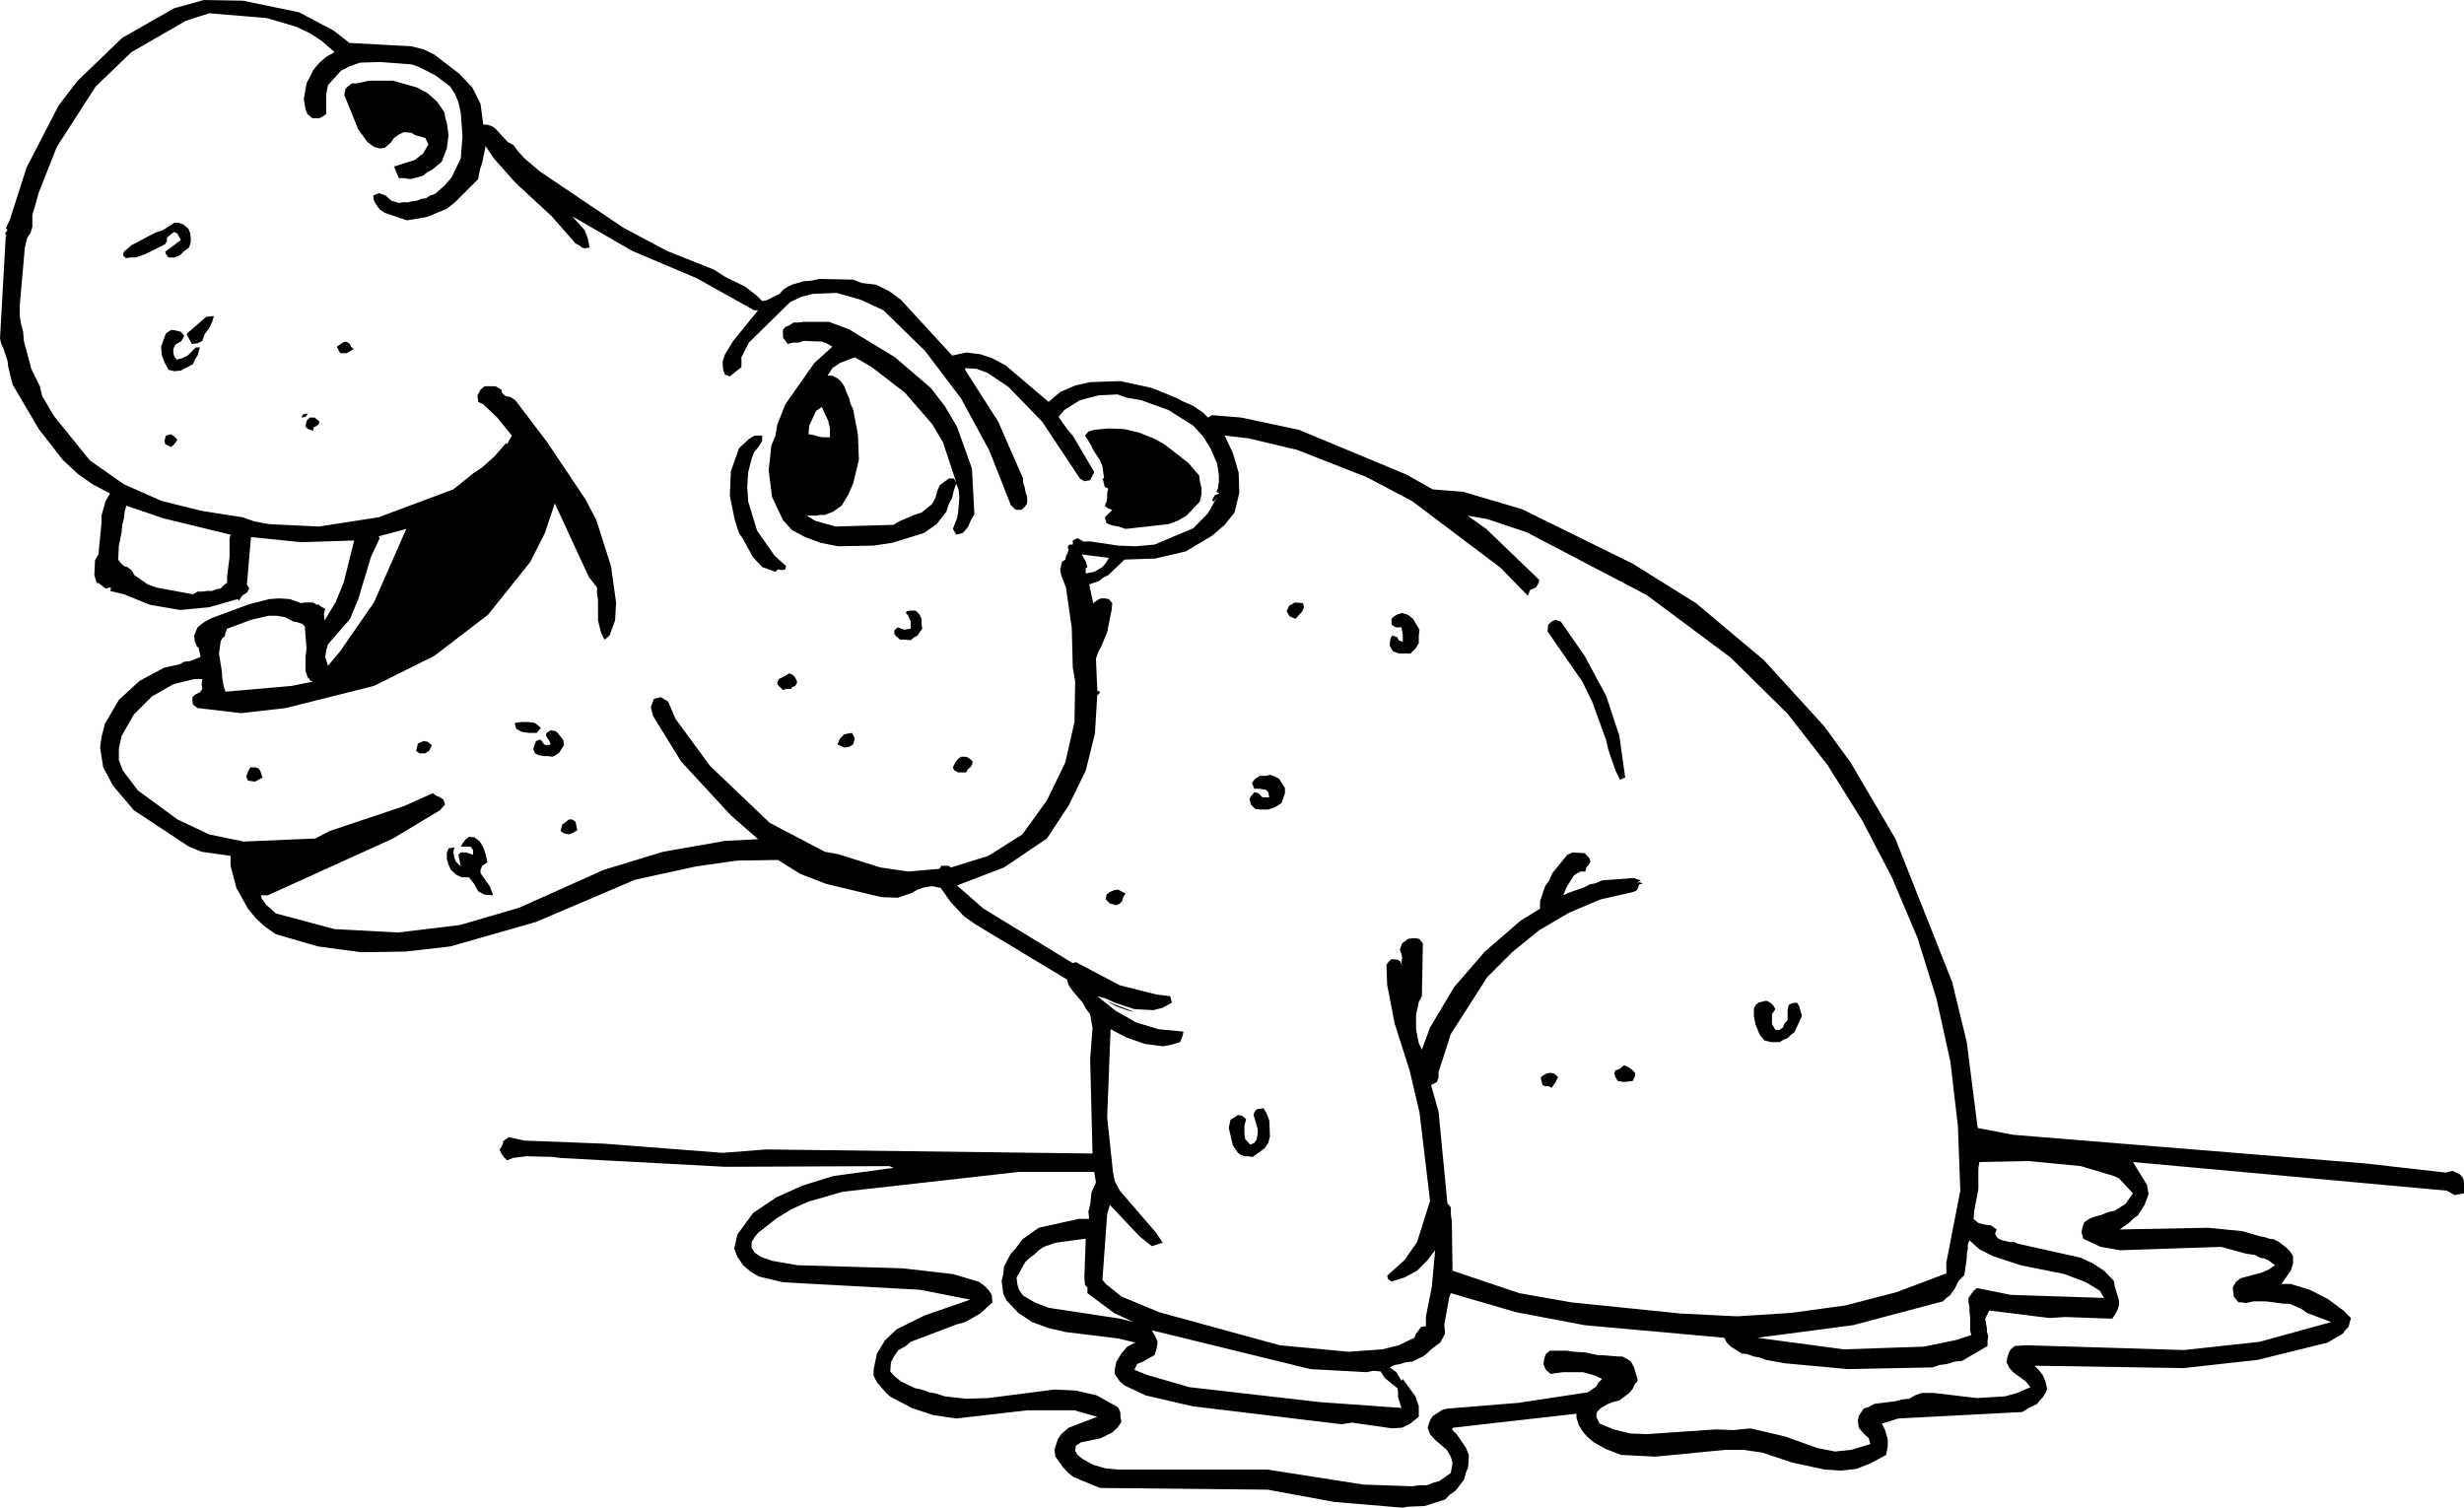 <?xml version="1.0" encoding="UTF-8" standalone="no"?>
<svg xmlns:xlink="http://www.w3.org/1999/xlink" height="221.35px" width="361.75px" xmlns="http://www.w3.org/2000/svg">
  <g transform="matrix(1.0, 0.0, 0.0, 1.0, -22.1, -29.3)">
    <path d="M383.75 202.3 L383.85 203.05 383.85 204.5 382.5 204.75 381.3 204.1 335.25 199.9 337.3 203.25 337.55 204.6 336.95 206.2 335.95 207.75 335.25 208.25 334.65 208.85 333.3 209.8 346.25 209.55 351.35 210.05 353.9 210.8 354.5 210.9 355.25 211.15 355.95 211.25 356.7 211.65 357.8 212.5 358.25 212.95 358.75 213.7 358.75 214.8 358.4 215.85 357.05 217.8 358.4 217.8 361.2 218.65 363.85 220.0 366.15 221.7 367.25 222.8 366.9 224.1 366.4 224.6 366.05 225.1 363.85 226.4 353.55 228.95 342.65 230.15 320.8 229.8 321.4 230.4 322.05 231.25 322.4 232.1 322.65 233.2 322.4 233.8 322.05 234.4 321.55 234.9 321.2 235.4 319.95 236.0 319.0 236.6 300.8 237.55 298.4 238.3 298.85 239.25 299.25 240.6 299.25 241.7 299.0 242.9 296.8 244.1 294.65 244.95 292.3 245.2 290.0 245.05 285.15 244.0 280.8 242.55 278.0 242.15 275.45 242.15 265.15 243.15 260.1 242.9 257.9 242.05 256.1 241.05 255.1 240.2 254.5 239.5 253.9 238.55 253.55 237.45 253.55 236.85 235.45 238.9 235.25 239.15 235.95 239.85 237.3 241.8 237.75 242.9 237.65 244.7 237.3 245.55 237.05 246.5 235.85 248.1 235.0 248.7 234.25 249.45 231.25 250.4 228.8 250.5 228.05 250.65 218.0 249.8 208.2 248.0 183.6 247.75 179.7 246.15 178.85 245.45 178.15 244.7 177.05 243.15 176.9 242.15 177.4 240.6 177.9 239.85 179.0 238.9 183.2 237.3 179.85 236.35 172.9 236.35 162.5 237.55 159.1 237.05 155.95 236.0 152.9 234.4 152.2 233.8 150.85 232.25 150.35 231.25 150.35 230.4 150.85 228.0 152.05 226.05 153.75 224.45 157.9 222.4 164.55 220.1 157.15 218.65 137.05 217.55 133.5 216.7 132.3 216.0 131.2 215.05 130.35 213.8 129.9 212.6 130.35 210.55 132.65 207.4 136.05 205.1 139.8 203.4 144.45 201.95 153.3 200.75 152.65 200.5 128.55 200.6 104.3 199.3 103.35 199.15 99.35 199.05 97.4 199.3 96.55 199.65 96.05 199.15 95.7 198.65 95.45 198.05 95.7 197.7 95.95 197.2 95.95 196.85 96.8 196.25 99.1 196.75 110.75 197.2 128.2 198.55 134.6 198.05 182.5 198.65 182.15 184.75 182.5 180.25 182.15 178.2 181.5 177.35 181.05 176.5 179.6 174.8 179.0 173.95 178.75 173.1 165.3 165.0 163.6 163.8 161.65 161.7 160.2 159.65 158.95 159.4 157.9 159.55 156.8 159.9 155.95 160.4 153.9 161.1 151.45 161.0 143.35 159.05 139.6 157.6 136.3 155.55 130.25 155.65 124.3 156.5 115.35 158.45 100.8 164.65 88.2 168.25 81.65 169.0 75.2 169.1 68.8 168.25 62.6 166.45 61.0 165.35 59.7 164.15 58.5 162.7 56.8 159.65 55.95 156.4 55.95 154.95 51.7 154.35 49.85 153.6 41.75 148.25 38.7 144.65 37.25 141.95 36.8 139.05 37.0 137.5 37.5 135.55 39.55 132.05 42.6 129.25 46.25 127.3 48.4 126.85 49.15 126.45 50.0 126.35 51.55 125.75 51.2 124.15 51.1 124.4 50.7 123.45 50.6 122.6 51.1 121.4 52.05 120.65 53.15 120.05 58.7 118.0 61.65 117.25 63.1 117.15 64.65 117.25 66.35 117.85 66.85 117.75 68.05 117.75 68.65 118.1 68.8 118.0 69.25 118.35 69.85 118.7 69.65 119.45 69.75 120.4 71.35 117.75 72.55 114.85 74.1 108.65 66.35 108.9 58.95 108.15 58.35 115.1 58.7 115.7 58.35 116.3 57.65 116.75 57.15 117.5 57.0 117.25 52.8 118.45 48.55 118.85 44.15 118.1 40.3 116.55 38.25 116.05 38.35 115.8 38.45 115.7 38.25 115.55 37.6 115.7 36.65 114.95 36.3 114.85 35.95 113.75 36.05 111.55 36.55 110.7 37.0 106.1 37.0 105.0 37.6 102.85 38.25 101.75 35.7 100.4 33.5 98.85 31.3 96.8 27.8 92.3 23.95 85.75 23.3 83.1 23.2 82.25 22.6 80.45 22.25 79.7 22.1 78.95 22.95 63.95 23.1 63.95 22.85 63.6 23.1 63.2 23.2 63.0 22.95 62.85 23.55 61.55 26.0 53.9 30.7 44.8 33.5 41.15 40.05 34.85 47.7 30.5 52.05 29.3 57.75 29.4 66.0 31.1 71.1 33.8 73.4 35.6 82.5 36.1 84.3 36.55 85.85 37.3 89.5 40.1 91.45 42.15 92.65 44.55 93.05 47.6 93.65 47.6 94.35 47.85 94.85 48.2 96.65 50.15 97.5 50.6 98.1 51.45 99.1 52.55 101.4 54.5 113.65 62.75 120.05 66.15 126.95 68.9 128.65 70.0 131.45 71.35 133.15 72.65 134.0 73.5 134.6 73.4 136.55 72.45 137.05 71.85 137.65 71.45 138.35 71.1 140.05 70.6 141.25 70.5 142.35 70.25 147.35 70.35 148.65 70.85 150.75 71.1 152.65 72.05 154.35 73.3 161.9 81.5 163.95 81.05 166.0 81.3 167.8 81.9 169.75 82.95 176.05 88.3 177.75 86.85 179.95 85.9 182.15 85.4 186.6 85.25 191.2 86.25 195.0 87.8 195.7 88.2 197.3 88.9 198.75 89.9 199.45 90.6 200.05 90.25 204.3 90.6 212.8 92.4 228.55 98.95 232.45 101.15 236.9 101.5 245.55 104.05 261.8 112.05 271.1 117.85 281.05 126.2 289.9 135.9 293.8 141.25 300.35 152.4 308.7 173.45 310.85 182.3 312.45 194.9 317.65 195.9 369.3 200.1 381.2 201.45 382.15 201.2 383.25 201.7 383.75 202.3 M165.5 83.45 L163.8 83.35 163.8 83.6 168.65 91.2 172.3 99.55 172.3 100.15 172.55 100.9 172.65 101.5 172.9 102.25 172.9 103.2 172.55 103.7 172.05 104.15 171.35 104.15 171.1 104.05 170.5 103.45 167.35 95.45 163.2 87.8 157.9 80.8 151.8 74.85 148.45 73.3 144.9 72.3 141.4 72.45 139.7 72.9 138.1 73.65 132.05 79.6 130.95 81.75 130.95 83.2 129.25 84.55 128.55 84.3 128.3 83.7 128.2 82.95 128.2 82.35 128.55 81.3 129.75 79.35 133.4 74.85 132.8 74.85 124.4 70.15 114.95 66.15 106.1 61.05 107.95 63.1 108.4 64.3 108.65 65.65 107.95 65.75 107.55 65.65 107.1 65.3 106.6 65.05 103.1 61.05 97.75 56.1 94.6 52.55 93.4 50.75 92.9 53.15 92.55 54.25 92.3 55.6 88.9 59.0 87.7 59.95 84.8 61.15 81.85 61.65 78.6 60.55 77.85 60.05 77.4 59.45 77.0 58.75 76.9 58.0 77.75 57.65 78.7 58.0 79.55 58.75 80.65 59.1 81.25 59.0 82.0 59.0 82.6 58.85 83.35 58.75 83.95 58.5 84.65 58.4 85.25 58.0 86.0 57.75 87.35 56.55 88.4 55.35 89.75 52.55 90.0 49.3 89.75 45.9 89.4 44.3 88.9 43.1 88.2 42.0 86.0 40.35 83.55 39.1 82.5 38.75 77.85 38.4 74.95 38.5 73.5 39.0 72.15 39.7 70.25 41.8 70.0 43.1 70.0 46.0 69.5 46.4 69.0 46.65 67.95 46.65 67.2 46.0 66.95 45.3 66.7 43.85 67.1 41.55 68.15 39.5 69.0 38.5 70.0 37.65 71.2 36.95 69.4 35.35 67.55 34.15 65.5 33.2 61.25 31.95 52.8 31.25 49.4 32.35 41.4 36.95 36.15 42.0 30.45 50.85 27.8 57.55 26.85 60.9 26.85 62.6 26.6 63.45 26.1 64.2 25.75 65.65 25.0 74.15 25.0 75.6 25.15 76.65 25.5 78.0 25.6 79.35 26.7 83.45 27.95 86.0 28.3 87.45 30.0 90.35 35.3 96.9 40.3 100.4 45.85 102.85 51.7 104.3 57.75 105.25 59.45 105.85 61.65 106.25 68.9 106.6 77.65 105.25 88.65 101.15 91.7 98.7 92.8 98.0 94.7 96.3 96.4 94.35 96.55 94.5 97.25 93.25 95.1 90.6 93.05 88.65 92.3 88.3 92.2 87.35 92.65 86.5 93.25 86.0 94.85 86.0 95.7 86.5 95.8 86.95 96.3 87.45 97.05 87.6 97.75 88.05 102.35 94.1 108.05 102.6 109.65 105.65 111.8 112.4 112.55 117.75 112.4 120.4 111.55 122.7 111.55 122.6 111.2 122.95 110.85 123.2 110.35 122.2 109.9 120.4 109.9 117.4 109.75 116.4 109.75 115.55 108.55 114.0 103.55 103.2 102.1 107.55 99.95 111.8 93.75 119.55 85.85 125.6 77.0 130.0 64.05 133.25 57.5 134.0 51.1 133.25 50.45 132.75 50.35 132.3 50.35 131.65 50.85 131.2 51.45 130.95 51.8 130.45 51.7 129.75 51.8 129.0 50.6 129.0 47.55 129.75 44.4 131.55 41.75 134.2 39.95 137.35 39.55 139.2 39.55 140.9 40.15 142.45 42.35 145.35 48.15 149.6 52.8 151.8 57.85 152.85 68.4 152.4 70.5 151.3 81.4 147.65 85.65 145.75 86.1 146.1 86.7 146.35 87.2 146.7 87.45 147.4 86.7 148.25 79.8 152.4 61.4 160.75 60.4 160.75 60.55 161.25 61.15 162.1 62.6 163.4 71.2 165.7 80.55 166.2 89.65 165.1 98.35 162.55 110.75 157.0 119.45 154.35 128.55 152.75 133.4 152.5 129.4 149.0 122.1 141.1 118.0 134.45 117.65 133.15 118.1 131.9 119.1 131.65 120.2 132.3 121.25 134.8 126.35 141.75 135.1 150.1 143.2 154.35 145.15 154.7 151.35 156.65 155.45 157.25 160.05 156.85 160.3 156.4 161.3 156.4 161.75 156.65 167.2 154.95 172.2 151.8 175.8 146.8 178.5 141.25 179.85 135.3 179.95 129.35 179.6 127.3 179.45 121.5 178.6 115.55 177.9 113.75 177.75 113.0 178.0 111.8 178.5 111.45 178.6 110.95 178.85 110.45 179.0 110.0 178.85 109.6 179.1 109.25 179.6 109.25 179.6 108.65 180.3 108.3 181.15 108.8 182.25 108.8 186.25 109.4 188.8 109.5 191.6 109.25 197.3 106.85 199.45 104.65 200.8 102.25 200.3 102.95 200.05 102.7 200.45 102.0 201.15 101.75 200.7 101.5 200.9 101.0 201.05 100.05 201.05 99.1 200.8 97.4 199.85 95.2 198.75 93.4 197.3 91.8 193.65 89.5 189.65 88.05 187.6 87.7 186.15 87.2 183.35 87.35 180.65 88.05 178.35 89.5 177.5 90.5 178.85 92.4 179.6 93.25 182.75 98.6 182.15 99.8 181.3 99.95 180.65 99.55 175.1 91.2 170.15 86.1 167.1 84.05 165.5 83.45 M331.0 219.85 L330.4 218.8 328.35 217.55 325.2 216.35 318.75 215.05 314.65 213.7 312.7 212.7 311.25 211.4 311.0 212.0 311.0 212.7 310.85 213.35 310.85 214.05 310.5 216.5 309.65 217.35 309.05 218.55 308.35 219.5 307.85 219.85 307.35 220.35 294.15 223.85 280.1 225.7 292.8 227.4 304.55 227.0 309.2 226.05 311.5 225.3 311.35 224.6 311.35 222.65 311.25 221.95 311.25 221.2 311.1 220.5 311.1 219.85 311.85 218.8 312.35 218.4 317.3 219.4 331.0 219.85 M353.2 213.55 L351.85 213.35 348.2 212.35 333.4 212.85 330.5 212.35 327.95 211.15 327.7 210.2 327.85 209.45 328.1 208.75 328.8 208.25 329.65 207.9 330.65 207.65 331.6 207.25 332.55 207.05 334.15 206.05 335.25 204.5 333.2 202.3 332.45 201.95 327.6 200.5 319.85 199.75 312.7 199.9 312.55 200.85 312.55 203.9 311.95 207.05 311.85 208.25 312.55 208.85 313.55 209.1 314.4 209.2 315.25 209.8 315.0 210.4 315.25 210.9 315.5 211.15 316.1 211.4 317.2 211.65 317.8 211.65 318.4 211.9 327.6 213.95 329.4 214.8 331.0 215.85 332.45 217.35 332.55 218.05 333.2 220.25 333.2 220.85 333.05 221.45 332.7 222.15 332.2 222.9 325.3 222.65 323.0 222.8 314.15 221.7 313.55 222.9 313.8 224.25 313.8 224.85 314.0 225.45 313.9 226.15 313.9 226.9 310.15 229.1 309.05 229.2 307.95 229.55 306.85 229.7 305.8 230.05 293.4 230.3 284.2 229.45 281.4 228.95 280.45 228.6 279.6 228.45 278.65 228.1 277.8 228.0 276.2 227.0 275.6 226.4 275.25 225.7 254.75 223.85 244.7 221.95 235.1 219.15 234.85 219.85 234.15 223.75 234.25 225.1 233.55 226.4 232.2 227.4 231.6 228.0 231.0 228.45 229.4 229.2 228.45 229.3 227.7 229.55 226.85 229.7 226.15 230.05 227.1 230.75 227.85 232.0 228.05 231.75 229.9 234.3 230.4 235.75 230.4 237.3 229.15 238.3 227.95 238.9 226.5 239.0 220.55 238.15 219.1 238.4 197.15 235.75 190.25 234.15 187.2 232.7 186.5 232.1 185.75 231.0 185.75 230.4 186.0 229.2 186.75 228.0 187.6 227.0 188.8 226.4 186.25 225.8 178.5 224.85 175.95 224.25 173.65 223.4 171.6 222.05 169.9 220.25 169.4 219.25 169.15 217.35 169.4 216.35 169.5 215.25 170.5 213.35 171.2 212.6 172.2 211.25 174.6 209.55 180.45 208.25 182.0 208.25 181.9 207.15 182.15 206.2 182.35 204.35 183.0 202.9 182.75 201.35 171.7 201.35 145.9 204.25 140.8 205.7 138.35 206.8 136.2 208.1 133.4 210.3 132.9 210.9 132.45 211.65 132.45 212.5 132.9 213.2 133.75 213.8 135.45 214.4 139.2 215.05 154.6 215.5 162.0 216.35 165.75 217.45 166.5 217.95 167.2 218.65 167.7 219.4 167.8 220.5 166.0 222.15 163.8 223.4 162.5 223.75 155.8 226.3 154.95 227.0 154.0 227.5 153.4 228.35 152.9 229.3 152.8 230.65 153.5 231.4 154.35 232.1 156.45 233.1 157.4 233.3 158.5 233.7 159.6 233.9 160.8 234.3 163.95 234.65 167.2 234.55 176.9 233.3 180.05 233.45 183.1 234.15 186.15 235.85 186.35 236.1 186.6 236.7 186.6 237.3 186.75 238.05 186.15 238.9 185.4 239.6 183.7 240.45 180.8 241.05 180.05 241.55 179.95 242.3 180.3 242.9 181.05 243.5 182.6 244.35 184.3 244.85 186.25 245.05 208.2 245.05 222.25 247.25 229.4 247.5 230.5 247.35 231.6 247.35 232.45 247.0 233.4 246.75 235.1 245.55 235.35 244.1 235.1 243.15 234.5 242.15 232.7 240.6 232.05 239.85 231.7 238.9 232.05 237.8 232.45 237.2 233.9 236.25 234.6 236.1 245.05 235.25 255.25 233.7 256.45 232.85 256.8 232.25 257.3 231.75 256.3 231.25 254.5 230.75 251.6 230.75 249.75 231.0 249.05 230.4 248.7 229.55 248.8 228.85 249.05 228.1 249.65 227.6 252.2 227.6 253.15 227.75 254.85 227.85 256.7 228.25 257.3 228.25 259.7 228.45 260.3 228.45 261.05 228.85 261.55 229.2 262.0 230.05 262.5 231.75 262.5 232.1 262.15 232.45 261.8 233.2 261.3 233.8 259.85 234.9 258.85 235.15 258.0 235.5 257.15 236.0 256.55 236.6 256.45 237.3 256.95 238.3 259.0 239.15 261.4 239.75 263.85 239.85 274.0 239.15 276.55 239.25 279.1 239.0 284.2 240.2 288.95 241.9 291.5 242.4 293.9 242.15 296.7 241.3 296.45 240.45 295.7 239.75 295.0 238.9 294.85 237.9 295.0 237.2 295.7 236.1 296.45 235.85 297.3 235.4 300.45 235.0 301.4 234.75 302.4 234.65 303.25 234.15 304.2 233.8 306.0 233.8 312.35 234.55 316.45 234.3 318.25 233.8 320.2 232.95 319.5 232.1 317.65 230.75 317.05 230.05 316.7 229.3 316.8 228.6 317.05 227.85 317.3 227.4 317.9 226.9 319.7 226.8 342.75 227.5 353.8 226.3 364.35 223.4 360.8 222.05 359.95 221.45 358.25 220.7 357.4 220.7 354.75 220.35 352.95 220.35 351.85 220.6 351.25 220.5 350.75 220.5 350.05 219.65 349.9 218.3 350.4 217.45 351.1 216.95 354.25 216.1 355.25 215.65 356.1 215.05 355.1 214.3 354.5 214.05 353.9 213.95 353.2 213.55 M164.8 98.1 L165.15 104.8 164.65 105.65 164.2 106.7 163.45 107.55 162.5 107.8 162.0 106.95 162.6 105.4 162.75 104.65 162.95 102.35 162.85 101.25 162.5 100.3 162.15 101.25 161.9 102.35 161.4 103.3 161.05 104.4 159.6 106.25 157.75 107.55 153.05 109.0 150.35 109.4 145.15 109.5 142.6 109.0 140.3 108.15 138.35 107.1 137.05 105.65 135.45 102.25 134.95 98.35 135.35 94.7 135.95 93.25 136.2 91.7 137.4 88.65 141.65 82.6 144.3 80.2 143.45 79.7 142.75 79.45 140.05 79.35 139.35 79.6 138.5 79.6 137.75 79.8 137.05 78.85 137.05 77.75 137.4 77.3 138.0 77.05 138.6 76.65 139.35 76.65 140.05 76.55 143.8 76.55 146.75 77.65 153.5 81.75 158.75 86.25 160.8 88.9 162.6 91.95 164.8 98.1 M181.9 92.65 L182.75 92.4 184.9 92.2 187.2 92.3 189.3 92.8 191.45 93.65 193.15 94.6 196.55 97.25 198.15 99.1 198.25 99.95 198.5 100.9 198.5 101.85 198.25 102.95 196.3 105.0 195.0 105.75 193.65 106.25 187.35 106.95 186.35 106.6 185.4 106.45 184.55 106.1 184.3 105.25 185.4 104.15 184.8 103.95 184.3 103.55 184.55 102.95 184.65 102.35 184.65 101.65 184.8 101.0 184.3 100.8 184.05 99.8 183.95 99.55 184.2 99.55 183.95 97.75 183.6 96.9 182.6 95.35 182.25 94.6 181.4 93.25 181.9 92.65 M203.1 95.8 L203.95 98.7 204.05 101.65 203.35 104.55 201.9 106.35 200.05 107.95 196.2 110.25 191.7 111.3 187.2 111.45 184.8 113.75 184.05 114.1 183.45 114.6 182.0 115.1 182.6 117.85 183.2 117.4 183.7 117.15 184.3 117.15 184.9 117.25 185.4 117.85 185.3 118.85 184.65 122.1 183.85 124.05 183.35 125.0 183.0 126.0 183.2 130.7 183.6 130.85 183.45 131.2 183.2 131.3 182.85 137.0 181.5 142.45 179.0 147.55 175.8 152.4 169.5 156.65 162.6 159.3 166.5 162.7 179.6 170.7 180.05 170.55 186.5 173.95 191.85 175.3 193.9 175.55 194.15 176.5 192.8 177.25 191.45 177.6 188.65 177.45 185.75 176.5 184.45 175.9 183.2 175.55 185.9 177.7 188.9 179.4 192.2 180.4 195.85 180.75 195.7 181.45 195.35 182.3 194.0 182.7 192.8 182.9 190.15 182.55 187.45 181.6 185.15 180.4 184.65 193.35 185.5 201.35 185.75 202.65 186.5 204.1 191.85 210.3 192.8 211.75 191.2 212.25 189.4 210.8 185.05 206.2 184.65 207.5 183.95 217.2 184.45 217.8 186.75 219.65 192.3 221.95 210.0 226.8 220.05 227.75 225.05 227.4 227.45 226.8 229.75 225.7 230.0 225.1 230.75 224.1 231.45 224.0 231.45 222.55 232.3 218.3 232.8 212.85 231.6 214.4 230.15 215.85 228.3 216.85 226.4 217.45 225.9 217.1 225.75 216.6 228.3 214.3 230.15 211.65 232.05 205.6 230.5 192.6 229.05 186.45 226.85 179.55 225.75 173.85 225.65 170.95 226.0 170.45 226.4 170.1 227.25 170.2 227.7 170.45 227.95 171.15 227.85 170.55 227.95 169.95 227.85 169.35 227.6 168.75 227.95 167.8 228.8 167.15 229.4 167.05 230.0 167.05 230.5 167.15 231.0 167.8 230.85 175.55 230.4 176.4 230.0 178.3 230.0 180.4 230.4 182.45 230.85 183.4 232.05 180.15 235.6 174.2 240.1 169.0 245.3 164.5 248.2 162.7 248.2 161.6 248.95 159.4 249.55 158.55 250.0 157.5 252.2 154.8 Q252.6 154.65 252.95 154.45 L254.75 154.55 255.45 155.3 255.6 155.8 255.35 156.25 255.0 156.65 254.85 157.25 254.15 157.25 253.65 157.5 253.15 157.85 252.1 159.55 251.6 160.75 252.3 160.4 254.75 159.55 255.45 159.15 256.45 158.95 257.3 158.55 261.9 158.2 263.0 158.55 262.6 158.8 262.5 158.95 262.85 158.8 263.25 159.05 262.75 159.15 262.6 159.65 262.4 160.0 261.9 160.25 257.05 161.35 252.45 163.3 248.1 165.85 244.1 169.1 240.45 172.75 235.1 181.1 233.3 186.7 233.3 187.5 233.05 188.15 232.2 188.6 233.3 192.5 234.6 205.95 235.1 206.55 235.1 207.5 235.25 208.6 235.35 215.85 245.15 219.15 252.8 220.5 268.95 222.15 277.15 222.55 285.05 222.05 293.05 220.95 300.55 219.0 307.85 216.25 307.85 214.65 309.9 204.1 309.55 194.65 308.45 185.2 306.4 175.9 303.6 166.95 299.85 158.1 295.5 149.75 290.4 141.6 284.55 134.1 276.2 125.85 263.85 116.65 246.25 107.45 240.45 105.5 237.55 105.0 240.3 106.95 248.1 114.45 247.95 114.95 247.6 115.55 246.75 115.9 246.4 116.75 242.4 112.65 229.4 102.85 222.75 99.35 212.55 95.35 205.4 93.65 201.9 93.25 203.1 95.8 M226.25 123.05 L226.5 122.6 227.25 122.85 227.45 123.3 228.05 123.55 228.05 122.45 227.85 121.4 227.0 121.4 226.4 121.0 226.4 120.15 226.75 119.8 227.35 119.45 227.95 119.3 228.8 119.55 229.55 120.15 230.5 121.75 230.4 122.6 230.4 123.7 229.9 124.55 229.15 125.25 227.45 125.25 226.6 124.9 226.15 124.15 226.15 123.7 226.25 123.05 M211.45 119.8 L211.0 119.05 211.35 118.25 212.2 117.75 213.4 117.85 213.55 118.45 213.3 119.05 212.3 120.15 211.45 119.8 M206.25 145.1 L205.9 144.25 206.35 143.65 207.1 143.2 207.95 143.2 208.55 143.05 209.3 143.3 209.9 143.65 210.75 145.0 210.75 145.75 210.25 147.2 209.3 147.8 208.3 148.15 207.2 148.15 206.35 148.05 205.75 147.4 205.55 146.6 205.75 146.2 206.0 145.95 206.25 145.6 206.85 145.75 207.45 146.35 208.45 146.35 208.3 145.6 207.95 145.25 207.0 145.1 206.25 145.1 M162.15 99.55 L162.5 100.15 160.55 94.25 158.95 91.55 154.95 86.95 150.1 83.2 147.6 81.75 145.4 82.6 144.3 83.35 143.6 84.45 144.3 84.45 145.15 84.9 145.65 85.4 146.1 86.1 146.35 86.85 146.75 87.7 146.95 88.55 147.35 89.4 148.05 93.05 148.2 96.8 147.35 100.3 146.6 102.0 145.65 103.55 144.45 104.4 143.2 104.9 142.5 104.9 141.9 105.0 140.55 105.0 141.75 105.75 144.8 106.6 153.3 106.35 154.1 105.85 156.3 104.9 157.4 104.55 158.95 103.3 159.45 102.35 159.7 101.4 160.05 100.55 161.4 99.55 162.15 99.55 M182.75 113.25 L183.95 112.55 184.45 111.95 184.9 111.2 180.9 110.7 181.5 111.7 181.75 112.65 181.5 112.65 181.5 113.5 182.75 113.25 M164.45 140.65 L164.9 141.1 164.8 141.6 164.55 141.95 164.2 142.2 163.95 142.7 162.75 142.7 162.15 142.35 162.0 141.95 162.35 141.25 162.75 140.75 163.2 140.4 163.95 140.4 164.45 140.65 M186.25 159.9 L187.35 160.5 187.0 161.0 186.85 161.6 186.5 161.95 186.0 162.2 185.05 161.95 184.45 161.35 184.55 160.65 185.05 160.25 185.65 160.0 186.25 159.9 M187.85 177.7 L186.15 177.1 184.45 176.25 188.6 177.85 187.85 177.7 M206.25 192.6 L206.6 192.15 207.6 192.0 208.05 192.75 208.45 193.8 208.55 196.15 208.3 197.1 207.7 197.95 206.0 199.15 205.4 199.05 204.8 199.05 204.2 198.8 203.85 198.55 203.1 197.45 202.5 194.9 202.75 193.7 203.85 193.0 204.45 193.1 205.05 193.6 204.8 194.55 204.8 195.65 204.9 196.5 205.65 197.35 206.25 197.1 206.6 196.6 206.75 195.75 206.75 195.05 206.15 193.0 206.25 192.6 M251.25 120.55 L254.75 125.6 257.9 131.45 259.85 137.35 260.7 143.45 260.2 143.65 259.95 143.8 259.25 142.35 258.25 139.45 257.9 137.95 255.85 132.3 254.4 129.35 249.3 122.0 249.4 121.0 249.9 120.55 250.5 120.3 251.25 120.55 M250.25 186.9 L250.85 187.4 250.5 188.15 249.9 189.0 249.4 188.75 248.95 188.75 248.55 188.6 248.3 187.5 248.7 187.15 249.15 186.9 249.65 186.8 250.25 186.9 M261.65 186.3 L262.15 186.8 262.15 187.3 261.8 188.0 260.55 188.15 259.6 188.0 259.25 187.4 259.1 186.9 259.25 186.45 259.95 186.2 260.2 185.95 260.55 185.7 261.15 185.95 261.65 186.3 M281.55 176.25 L282.15 176.6 282.5 177.0 282.75 177.45 282.25 178.2 282.25 179.65 282.75 180.5 283.35 180.5 283.85 180.15 284.1 179.55 284.55 179.05 284.55 177.6 284.7 176.85 285.15 176.6 285.9 176.5 286.25 177.0 286.65 178.45 285.55 180.85 285.05 181.2 284.55 181.7 283.95 181.95 283.35 182.3 282.15 182.3 281.15 182.05 280.45 181.2 279.85 179.75 279.6 178.55 279.6 177.35 279.85 176.85 280.3 176.5 281.15 176.25 281.55 176.25 M84.9 43.0 L86.25 44.2 87.35 45.8 87.45 46.5 87.7 47.35 87.95 49.15 87.7 51.1 86.95 53.05 85.5 54.25 84.8 54.6 84.2 55.1 82.35 55.6 81.5 55.45 80.65 55.45 79.95 53.75 82.95 52.8 84.2 51.85 85.0 50.5 84.55 49.55 83.1 49.15 82.5 48.8 81.4 48.7 80.65 49.05 79.95 49.55 79.55 50.15 78.6 51.0 77.85 51.1 77.0 50.85 76.05 50.15 74.7 48.3 72.65 43.25 72.8 42.4 73.15 42.0 73.75 41.55 74.5 41.55 76.2 41.15 79.8 41.15 83.35 42.15 84.9 43.0 M130.6 95.1 L132.05 93.75 132.9 93.25 134.0 93.25 134.0 94.0 133.5 94.85 132.8 95.7 132.45 96.65 131.95 98.6 131.8 100.8 131.95 102.95 133.25 107.2 135.8 110.85 137.5 112.4 137.4 112.9 136.9 113.0 136.3 112.9 135.95 113.25 134.0 112.55 132.65 111.1 131.1 108.3 130.6 107.55 130.0 105.75 129.25 102.1 129.4 98.5 130.6 95.1 M140.8 93.05 L141.5 93.15 142.25 93.4 142.95 93.5 143.95 93.5 143.95 92.2 143.7 91.1 142.75 89.05 141.9 89.65 140.9 91.8 140.8 93.05 M40.3 66.25 L41.4 65.3 44.9 63.45 46.0 63.1 47.7 62.0 48.3 62.0 49.0 62.25 49.75 62.85 50.0 63.45 50.1 64.2 50.1 64.9 49.85 65.65 49.15 66.15 48.55 66.75 47.7 67.1 46.85 67.1 46.45 66.6 46.35 66.25 48.65 64.55 48.15 63.6 47.7 63.35 47.3 63.6 46.6 64.2 46.6 64.7 46.35 65.15 43.45 66.6 42.0 67.1 41.25 67.1 40.55 67.2 40.15 66.75 40.3 66.25 M51.45 80.3 L51.1 81.5 50.7 82.1 50.45 82.75 Q49.55 83.25 48.65 83.7 L47.7 83.8 46.85 83.6 46.25 82.5 45.85 81.4 45.75 80.2 46.45 78.25 47.2 77.75 47.55 77.75 48.65 78.0 49.15 78.6 48.9 79.1 48.65 79.45 48.15 79.7 47.8 79.95 47.55 80.55 47.55 81.15 47.7 81.65 48.05 82.1 48.8 81.9 49.65 81.5 50.85 80.3 51.45 80.3 M52.15 78.35 L51.8 79.35 51.1 79.7 50.25 79.8 49.5 78.35 49.85 78.0 52.4 75.8 53.5 75.7 53.25 76.55 52.8 77.5 52.15 78.35 M47.2 93.05 L47.7 93.4 48.15 93.85 47.7 94.5 47.2 94.95 46.35 94.5 46.25 94.0 46.45 93.25 47.2 93.05 M72.9 79.45 L73.4 79.7 73.65 80.2 74.0 80.55 73.0 81.15 72.05 81.15 71.55 80.2 72.4 79.6 72.9 79.45 M67.55 90.6 L68.3 90.6 69.0 91.2 68.9 91.55 68.65 91.8 68.15 92.05 68.05 92.55 67.35 92.3 66.95 91.95 67.1 91.1 67.55 90.6 M66.35 90.6 L66.6 90.1 67.35 90.0 66.95 90.5 66.35 90.6 M55.8 111.1 L55.8 108.4 55.95 107.8 46.1 105.4 40.65 103.55 40.4 104.4 40.3 105.4 40.05 106.35 39.95 107.45 39.55 109.4 39.45 111.45 39.8 111.95 40.3 112.4 40.8 112.55 41.4 113.0 41.85 113.75 43.8 115.1 45.0 115.55 50.45 116.55 51.1 116.15 51.8 116.15 52.55 116.05 53.25 116.05 53.85 115.8 54.5 115.7 54.95 115.2 55.45 114.85 55.45 113.85 55.8 111.1 M62.7 119.7 L61.5 119.7 58.95 120.3 55.45 121.6 55.2 122.2 55.1 122.7 54.7 123.05 54.5 123.45 54.25 125.25 54.7 128.05 54.7 128.65 54.95 130.1 55.2 130.85 64.9 130.0 68.15 129.35 67.95 129.35 67.55 129.15 67.55 128.9 67.35 128.9 66.95 127.8 66.95 125.75 67.1 124.55 66.85 121.25 66.5 120.9 65.75 120.65 65.15 120.55 63.95 119.9 62.7 119.7 M77.85 108.3 L76.55 111.1 74.7 117.25 73.5 120.15 70.25 123.9 70.0 124.75 69.85 125.75 70.25 127.05 72.05 124.9 77.0 117.75 81.75 106.95 77.65 108.05 77.85 108.3 M59.55 141.95 L60.05 142.1 60.3 142.45 60.65 143.45 59.55 144.05 58.5 143.9 58.25 143.3 58.5 142.6 58.85 141.95 59.55 141.95 M155.45 119.7 L155.1 119.3 155.2 119.05 155.6 118.95 156.55 118.95 157.05 119.45 157.4 120.15 157.4 120.9 157.5 121.6 156.8 122.6 156.2 122.95 155.8 123.3 154.95 123.2 154.25 123.2 153.65 122.7 153.4 122.35 153.4 121.85 153.9 121.4 154.85 121.75 155.8 121.6 155.8 120.55 155.45 119.7 M139.1 129.6 L138.85 130.0 138.35 130.2 138.25 130.45 137.5 130.45 137.05 130.6 136.3 129.85 136.2 129.5 136.45 129.0 Q137.25 128.6 138.0 128.15 L138.5 128.4 138.85 128.75 139.1 129.35 139.1 129.6 M147.35 138.6 L146.75 138.95 146.1 139.05 145.05 138.6 145.4 137.75 146.0 137.15 146.5 137.0 147.2 136.9 147.6 137.75 147.35 138.6 M98.6 135.3 L99.7 135.3 100.65 135.45 101.5 136.15 100.9 136.9 99.8 136.9 98.7 136.75 97.9 136.3 97.65 135.45 98.6 135.3 M84.3 138.1 L84.9 138.2 85.5 138.7 85.15 139.45 84.55 139.9 83.7 139.9 83.2 139.55 83.45 138.45 84.3 138.1 M100.4 139.3 L100.55 138.7 100.8 138.1 101.4 137.85 101.65 138.1 102.0 138.6 102.35 138.7 102.95 138.6 102.7 137.95 102.5 137.75 102.25 137.25 102.35 136.9 102.95 136.5 103.7 136.65 104.05 137.0 104.8 137.95 104.9 138.7 104.2 139.8 103.7 140.15 103.2 140.4 102.5 140.3 101.9 140.3 101.15 140.15 100.65 139.9 100.4 139.3 M106.85 151.2 L106.25 151.55 105.65 151.8 104.9 151.65 104.4 151.3 104.65 150.35 105.65 149.6 106.1 149.6 106.6 149.95 106.85 151.2 M91.2 153.6 L89.75 153.6 90.1 153.0 90.5 152.5 90.95 152.15 91.8 152.25 92.55 152.85 93.05 153.7 93.4 154.7 93.65 155.9 92.9 156.4 92.65 157.0 92.65 157.5 94.0 159.4 94.5 160.75 93.25 160.65 92.3 160.15 91.7 159.05 90.95 158.1 89.85 158.1 89.05 157.7 88.3 157.0 87.95 156.25 87.7 155.4 87.7 154.55 87.95 153.85 88.8 153.7 88.65 154.45 88.8 155.2 89.05 155.8 89.75 156.5 89.4 154.8 89.75 154.45 90.6 154.45 91.55 154.8 91.55 154.1 91.2 153.6 M171.35 216.85 L171.45 217.8 171.7 218.65 172.3 219.5 174.0 220.5 176.05 221.3 186.6 222.9 188.55 223.4 Q187.1 222.75 185.65 222.05 L181.75 219.15 181.75 218.3 181.4 217.95 181.3 216.95 181.5 211.15 177.05 211.75 175.35 212.35 174.6 212.85 174.0 213.45 173.3 213.95 172.65 214.55 171.35 216.85 M223.7 230.55 L222.75 230.75 214.5 230.3 191.2 224.6 191.7 225.45 192.05 226.3 191.95 227.15 191.6 228.25 189.9 229.2 189.05 229.55 188.65 230.4 190.5 231.15 196.7 232.95 215.95 235.15 227.85 236.0 227.35 234.4 227.35 233.55 227.25 233.1 225.4 231.6 224.8 230.65 223.7 230.55" fill="#000000" fill-rule="evenodd" stroke="none"/>
  </g>
</svg>
